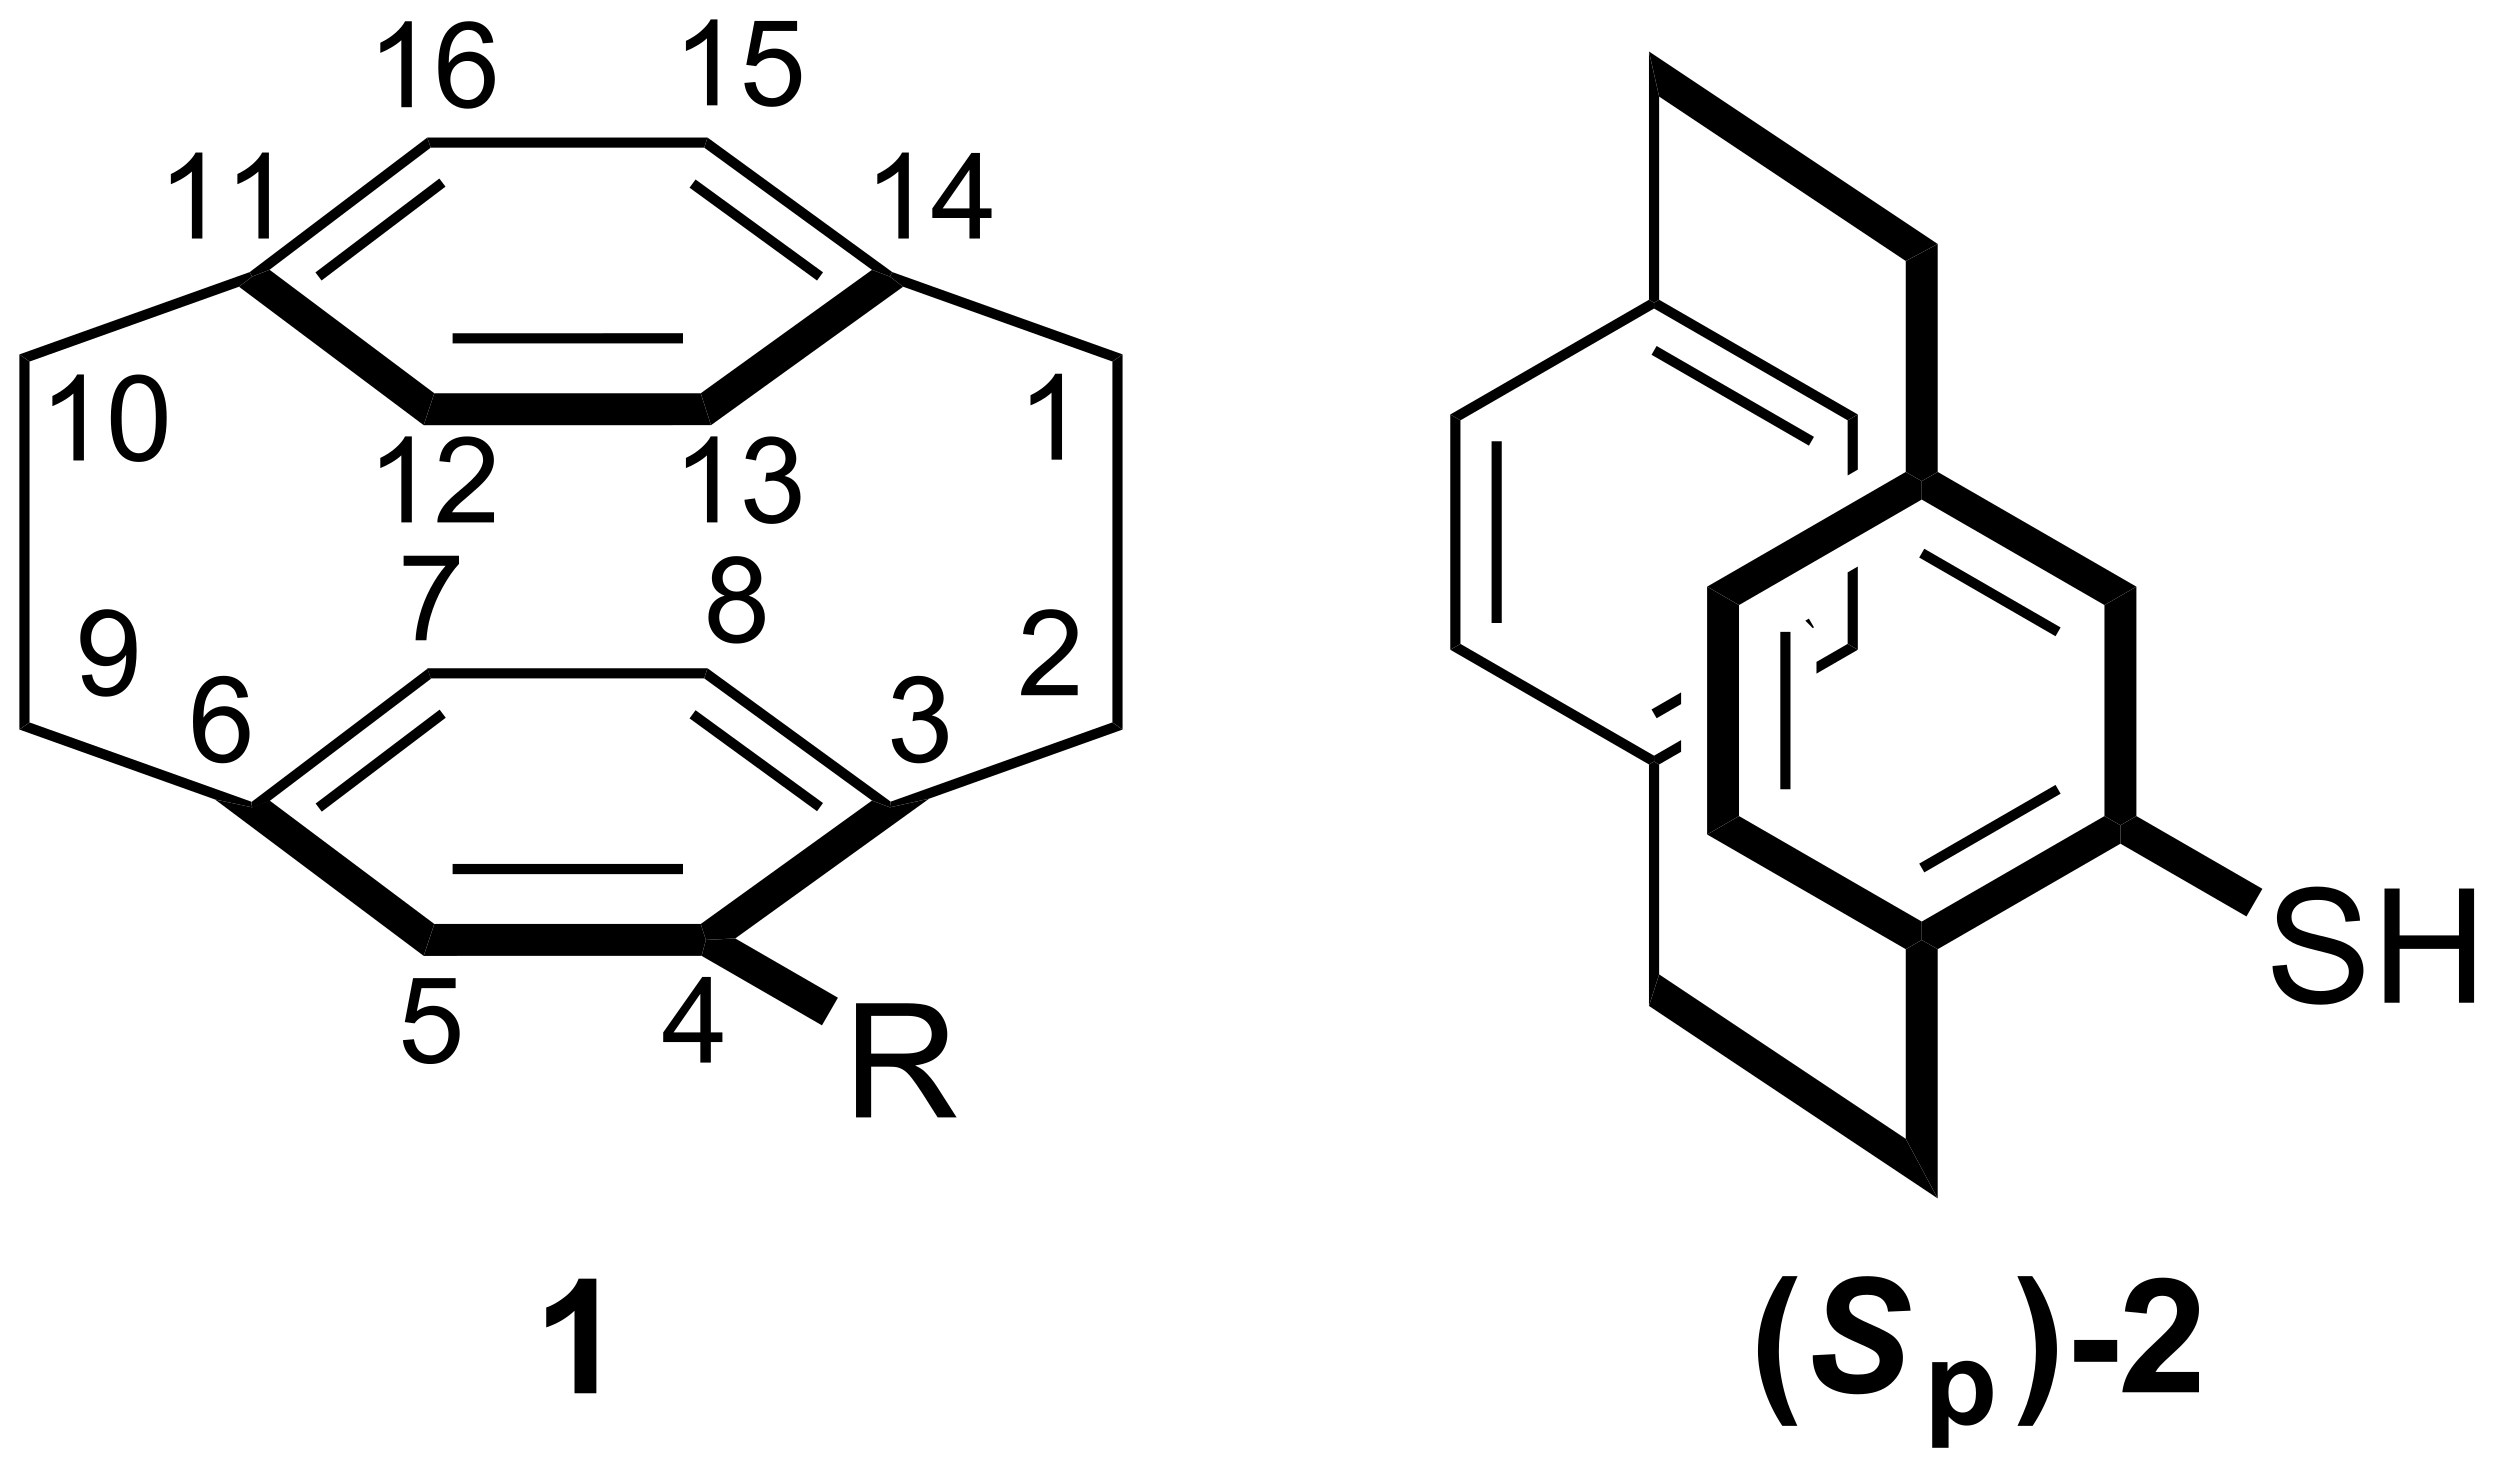 <?xml version="1.0" encoding="UTF-8"?>
<!DOCTYPE svg PUBLIC '-//W3C//DTD SVG 1.0//EN'
          'http://www.w3.org/TR/2001/REC-SVG-20010904/DTD/svg10.dtd'>
<svg stroke-dasharray="none" shape-rendering="auto" xmlns="http://www.w3.org/2000/svg" font-family="'Dialog'" text-rendering="auto" width="344" fill-opacity="1" color-interpolation="auto" color-rendering="auto" preserveAspectRatio="xMidYMid meet" font-size="12px" viewBox="0 0 344 202" fill="black" xmlns:xlink="http://www.w3.org/1999/xlink" stroke="black" image-rendering="auto" stroke-miterlimit="10" stroke-linecap="square" stroke-linejoin="miter" font-style="normal" stroke-width="1" height="202" stroke-dashoffset="0" font-weight="normal" stroke-opacity="1"
><!--Generated by the Batik Graphics2D SVG Generator--><defs id="genericDefs"
  /><g
  ><defs id="defs1"
    ><clipPath clipPathUnits="userSpaceOnUse" id="clipPath1"
      ><path d="M0.647 1.372 L129.306 1.372 L129.306 77.075 L0.647 77.075 L0.647 1.372 Z"
      /></clipPath
      ><clipPath clipPathUnits="userSpaceOnUse" id="clipPath2"
      ><path d="M4.803 6.429 L4.803 80.027 L129.885 80.027 L129.885 6.429 Z"
      /></clipPath
    ></defs
    ><g transform="scale(2.667,2.667) translate(-0.647,-1.372) matrix(1.029,0,0,1.029,-4.293,-5.242)"
    ><path d="M26.237 39.951 L26.409 40.461 L18.325 46.585 L17.449 46.929 L17.405 46.642 ZM26.842 42.007 L20.625 46.717 L20.933 47.124 L27.151 42.414 Z" stroke="none" clip-path="url(#clipPath2)"
    /></g
    ><g transform="matrix(2.743,0,0,2.743,-13.175,-17.635)"
    ><path d="M15.588 46.535 L17.449 46.929 L18.325 46.585 L26.59 52.779 L26.057 54.381 Z" stroke="none" clip-path="url(#clipPath2)"
    /></g
    ><g transform="matrix(2.743,0,0,2.743,-13.175,-17.635)"
    ><path d="M26.057 54.381 L26.59 52.779 L39.955 52.779 L40.213 53.58 L39.998 54.38 ZM27.508 50.279 L39.065 50.279 L39.065 49.768 L27.508 49.769 Z" stroke="none" clip-path="url(#clipPath2)"
    /></g
    ><g transform="matrix(2.743,0,0,2.743,-13.175,-17.635)"
    ><path d="M41.686 53.505 L40.213 53.58 L39.955 52.779 L48.544 46.589 L49.443 46.928 L51.414 46.494 Z" stroke="none" clip-path="url(#clipPath2)"
    /></g
    ><g transform="matrix(2.743,0,0,2.743,-13.175,-17.635)"
    ><path d="M49.484 46.642 L49.443 46.928 L48.544 46.589 L40.129 40.461 L40.295 39.951 ZM46.09 46.713 L39.694 42.055 L39.393 42.467 L45.789 47.125 Z" stroke="none" clip-path="url(#clipPath2)"
    /></g
    ><g transform="matrix(2.743,0,0,2.743,-13.175,-17.635)"
    ><path d="M26.409 40.461 L26.237 39.951 L40.295 39.951 L40.129 40.461 Z" stroke="none" clip-path="url(#clipPath2)"
    /></g
    ><g transform="matrix(2.743,0,0,2.743,-13.175,-17.635)"
    ><path d="M26.237 13.328 L26.409 13.838 L18.325 19.962 L17.449 20.306 L17.326 20.079 ZM26.842 15.384 L20.625 20.094 L20.933 20.501 L27.151 15.791 Z" stroke="none" clip-path="url(#clipPath2)"
    /></g
    ><g transform="matrix(2.743,0,0,2.743,-13.175,-17.635)"
    ><path d="M16.79 20.813 L17.449 20.306 L18.325 19.962 L26.59 26.156 L26.057 27.758 Z" stroke="none" clip-path="url(#clipPath2)"
    /></g
    ><g transform="matrix(2.743,0,0,2.743,-13.175,-17.635)"
    ><path d="M26.057 27.758 L26.59 26.156 L39.955 26.156 L40.471 27.757 ZM27.508 23.656 L39.065 23.656 L39.065 23.145 L27.508 23.146 Z" stroke="none" clip-path="url(#clipPath2)"
    /></g
    ><g transform="matrix(2.743,0,0,2.743,-13.175,-17.635)"
    ><path d="M40.471 27.757 L39.955 26.156 L48.544 19.966 L49.443 20.305 L50.107 20.813 Z" stroke="none" clip-path="url(#clipPath2)"
    /></g
    ><g transform="matrix(2.743,0,0,2.743,-13.175,-17.635)"
    ><path d="M49.563 20.077 L49.443 20.305 L48.544 19.966 L40.129 13.838 L40.295 13.328 ZM46.09 20.09 L39.694 15.432 L39.393 15.845 L45.789 20.503 Z" stroke="none" clip-path="url(#clipPath2)"
    /></g
    ><g transform="matrix(2.743,0,0,2.743,-13.175,-17.635)"
    ><path d="M26.409 13.838 L26.237 13.328 L40.295 13.328 L40.129 13.838 Z" stroke="none" clip-path="url(#clipPath2)"
    /></g
    ><g transform="matrix(2.743,0,0,2.743,-13.175,-17.635)"
    ><path d="M17.326 20.079 L17.449 20.306 L16.79 20.813 L6.285 24.567 L5.775 24.207 Z" stroke="none" clip-path="url(#clipPath2)"
    /></g
    ><g transform="matrix(2.743,0,0,2.743,-13.175,-17.635)"
    ><path d="M50.107 20.813 L49.443 20.305 L49.563 20.077 L61.116 24.206 L60.606 24.566 Z" stroke="none" clip-path="url(#clipPath2)"
    /></g
    ><g transform="matrix(2.743,0,0,2.743,-13.175,-17.635)"
    ><path d="M51.414 46.494 L49.443 46.928 L49.484 46.642 L60.606 42.667 L61.116 43.027 Z" stroke="none" clip-path="url(#clipPath2)"
    /></g
    ><g transform="matrix(2.743,0,0,2.743,-13.175,-17.635)"
    ><path d="M17.405 46.642 L17.449 46.929 L15.588 46.535 L5.775 43.028 L6.285 42.669 Z" stroke="none" clip-path="url(#clipPath2)"
    /></g
    ><g transform="matrix(2.743,0,0,2.743,-13.175,-17.635)"
    ><path d="M5.775 24.207 L6.285 24.567 L6.285 42.669 L5.775 43.028 Z" stroke="none" clip-path="url(#clipPath2)"
    /></g
    ><g transform="matrix(2.743,0,0,2.743,-13.175,-17.635)"
    ><path d="M60.606 24.566 L61.116 24.206 L61.116 43.027 L60.606 42.667 Z" stroke="none" clip-path="url(#clipPath2)"
    /></g
    ><g transform="matrix(2.743,0,0,2.743,-13.175,-17.635)"
    ><path d="M47.745 62.483 L47.745 56.756 L50.284 56.756 Q51.05 56.756 51.448 56.91 Q51.847 57.063 52.084 57.454 Q52.323 57.845 52.323 58.319 Q52.323 58.928 51.928 59.347 Q51.534 59.764 50.709 59.876 Q51.011 60.022 51.167 60.162 Q51.498 60.467 51.795 60.923 L52.792 62.483 L51.839 62.483 L51.081 61.29 Q50.748 60.774 50.532 60.501 Q50.318 60.227 50.149 60.118 Q49.98 60.009 49.803 59.967 Q49.675 59.938 49.381 59.938 L48.503 59.938 L48.503 62.483 L47.745 62.483 ZM48.503 59.282 L50.131 59.282 Q50.652 59.282 50.943 59.175 Q51.237 59.069 51.389 58.832 Q51.542 58.595 51.542 58.319 Q51.542 57.912 51.245 57.652 Q50.951 57.389 50.316 57.389 L48.503 57.389 L48.503 59.282 Z" stroke="none" clip-path="url(#clipPath2)"
    /></g
    ><g transform="matrix(2.743,0,0,2.743,-13.175,-17.635)"
    ><path d="M39.998 54.38 L40.213 53.58 L41.686 53.505 L46.837 56.479 L46.036 57.866 Z" stroke="none" clip-path="url(#clipPath2)"
    /></g
    ><g transform="matrix(2.743,0,0,2.743,-13.175,-17.635)"
    ><path d="M34.719 76.322 L33.623 76.322 L33.623 72.183 Q33.021 72.746 32.204 73.017 L32.204 72.019 Q32.633 71.879 33.136 71.488 Q33.641 71.095 33.829 70.572 L34.719 70.572 L34.719 76.322 Z" stroke="none" clip-path="url(#clipPath2)"
    /></g
    ><g transform="matrix(2.743,0,0,2.743,-13.175,-17.635)"
    ><path d="M58.079 29.488 L57.552 29.488 L57.552 26.127 Q57.36 26.308 57.052 26.49 Q56.743 26.672 56.497 26.764 L56.497 26.254 Q56.938 26.045 57.268 25.75 Q57.6 25.453 57.739 25.176 L58.079 25.176 L58.079 29.488 Z" stroke="none" clip-path="url(#clipPath2)"
    /></g
    ><g transform="matrix(2.743,0,0,2.743,-13.175,-17.635)"
    ><path d="M58.864 40.795 L58.864 41.303 L56.024 41.303 Q56.018 41.111 56.087 40.936 Q56.194 40.647 56.432 40.365 Q56.673 40.084 57.124 39.715 Q57.823 39.141 58.069 38.805 Q58.315 38.469 58.315 38.17 Q58.315 37.858 58.091 37.643 Q57.868 37.426 57.507 37.426 Q57.126 37.426 56.897 37.654 Q56.669 37.883 56.667 38.287 L56.124 38.233 Q56.181 37.625 56.544 37.309 Q56.907 36.99 57.518 36.99 Q58.138 36.99 58.497 37.334 Q58.858 37.676 58.858 38.182 Q58.858 38.44 58.753 38.69 Q58.647 38.938 58.401 39.213 Q58.157 39.488 57.589 39.969 Q57.114 40.367 56.979 40.51 Q56.845 40.652 56.757 40.795 L58.864 40.795 Z" stroke="none" clip-path="url(#clipPath2)"
    /></g
    ><g transform="matrix(2.743,0,0,2.743,-13.175,-17.635)"
    ><path d="M49.538 43.509 L50.066 43.438 Q50.157 43.888 50.374 44.085 Q50.593 44.282 50.907 44.282 Q51.279 44.282 51.534 44.025 Q51.792 43.767 51.792 43.386 Q51.792 43.023 51.554 42.788 Q51.318 42.552 50.95 42.552 Q50.802 42.552 50.579 42.61 L50.638 42.148 Q50.691 42.153 50.722 42.153 Q51.06 42.153 51.329 41.978 Q51.599 41.802 51.599 41.435 Q51.599 41.146 51.402 40.956 Q51.206 40.765 50.896 40.765 Q50.587 40.765 50.382 40.958 Q50.177 41.151 50.118 41.538 L49.591 41.444 Q49.689 40.913 50.031 40.622 Q50.374 40.331 50.884 40.331 Q51.236 40.331 51.531 40.481 Q51.827 40.632 51.984 40.894 Q52.14 41.153 52.14 41.446 Q52.14 41.726 51.989 41.954 Q51.841 42.183 51.548 42.317 Q51.929 42.405 52.14 42.683 Q52.351 42.958 52.351 43.374 Q52.351 43.937 51.941 44.329 Q51.531 44.72 50.904 44.72 Q50.339 44.72 49.964 44.384 Q49.591 44.046 49.538 43.509 Z" stroke="none" clip-path="url(#clipPath2)"
    /></g
    ><g transform="matrix(2.743,0,0,2.743,-13.175,-17.635)"
    ><path d="M39.935 59.732 L39.935 58.703 L38.072 58.703 L38.072 58.22 L40.032 55.437 L40.462 55.437 L40.462 58.22 L41.042 58.22 L41.042 58.703 L40.462 58.703 L40.462 59.732 L39.935 59.732 ZM39.935 58.22 L39.935 56.283 L38.591 58.22 L39.935 58.22 Z" stroke="none" clip-path="url(#clipPath2)"
    /></g
    ><g transform="matrix(2.743,0,0,2.743,-13.175,-17.635)"
    ><path d="M25.015 58.607 L25.568 58.56 Q25.63 58.964 25.853 59.167 Q26.077 59.37 26.394 59.37 Q26.775 59.37 27.038 59.083 Q27.302 58.796 27.302 58.322 Q27.302 57.87 27.048 57.611 Q26.796 57.349 26.386 57.349 Q26.13 57.349 25.925 57.466 Q25.72 57.581 25.603 57.765 L25.109 57.701 L25.525 55.495 L27.659 55.495 L27.659 55.999 L25.947 55.999 L25.714 57.154 Q26.101 56.884 26.527 56.884 Q27.089 56.884 27.476 57.275 Q27.863 57.663 27.863 58.275 Q27.863 58.859 27.523 59.283 Q27.109 59.806 26.394 59.806 Q25.808 59.806 25.437 59.478 Q25.068 59.148 25.015 58.607 Z" stroke="none" clip-path="url(#clipPath2)"
    /></g
    ><g transform="matrix(2.743,0,0,2.743,-13.175,-17.635)"
    ><path d="M17.244 41.4 L16.719 41.441 Q16.649 41.13 16.52 40.989 Q16.307 40.765 15.992 40.765 Q15.741 40.765 15.551 40.905 Q15.301 41.087 15.156 41.437 Q15.014 41.784 15.008 42.429 Q15.2 42.138 15.475 41.997 Q15.75 41.856 16.051 41.856 Q16.578 41.856 16.95 42.245 Q17.321 42.634 17.321 43.249 Q17.321 43.653 17.145 44.001 Q16.971 44.347 16.666 44.532 Q16.362 44.718 15.975 44.718 Q15.317 44.718 14.901 44.233 Q14.485 43.747 14.485 42.634 Q14.485 41.388 14.944 40.823 Q15.346 40.331 16.026 40.331 Q16.532 40.331 16.856 40.616 Q17.18 40.9 17.244 41.4 ZM15.09 43.251 Q15.09 43.525 15.205 43.775 Q15.323 44.023 15.53 44.153 Q15.739 44.282 15.967 44.282 Q16.301 44.282 16.541 44.013 Q16.782 43.743 16.782 43.28 Q16.782 42.835 16.543 42.579 Q16.307 42.323 15.946 42.323 Q15.588 42.323 15.338 42.579 Q15.09 42.835 15.09 43.251 Z" stroke="none" clip-path="url(#clipPath2)"
    /></g
    ><g transform="matrix(2.743,0,0,2.743,-13.175,-17.635)"
    ><path d="M25.05 34.813 L25.05 34.306 L27.829 34.306 L27.829 34.716 Q27.419 35.153 27.017 35.878 Q26.614 36.6 26.394 37.364 Q26.236 37.903 26.193 38.546 L25.65 38.546 Q25.659 38.038 25.849 37.321 Q26.04 36.602 26.396 35.936 Q26.751 35.27 27.154 34.813 L25.05 34.813 Z" stroke="none" clip-path="url(#clipPath2)"
    /></g
    ><g transform="matrix(2.743,0,0,2.743,-13.175,-17.635)"
    ><path d="M41.157 36.309 Q40.829 36.19 40.671 35.967 Q40.513 35.745 40.513 35.434 Q40.513 34.965 40.849 34.647 Q41.186 34.327 41.747 34.327 Q42.309 34.327 42.651 34.653 Q42.995 34.979 42.995 35.448 Q42.995 35.746 42.837 35.969 Q42.681 36.19 42.362 36.309 Q42.757 36.438 42.964 36.725 Q43.171 37.012 43.171 37.411 Q43.171 37.961 42.78 38.338 Q42.391 38.713 41.755 38.713 Q41.12 38.713 40.729 38.336 Q40.341 37.959 40.341 37.397 Q40.341 36.977 40.552 36.696 Q40.764 36.413 41.157 36.309 ZM41.052 35.416 Q41.052 35.721 41.247 35.914 Q41.444 36.108 41.759 36.108 Q42.063 36.108 42.257 35.916 Q42.452 35.723 42.452 35.446 Q42.452 35.155 42.251 34.958 Q42.052 34.76 41.753 34.76 Q41.45 34.76 41.251 34.954 Q41.052 35.147 41.052 35.416 ZM40.882 37.399 Q40.882 37.625 40.989 37.836 Q41.096 38.047 41.307 38.163 Q41.518 38.278 41.761 38.278 Q42.139 38.278 42.386 38.036 Q42.632 37.791 42.632 37.416 Q42.632 37.036 42.378 36.788 Q42.124 36.538 41.743 36.538 Q41.372 36.538 41.126 36.784 Q40.882 37.03 40.882 37.399 Z" stroke="none" clip-path="url(#clipPath2)"
    /></g
    ><g transform="matrix(2.743,0,0,2.743,-13.175,-17.635)"
    ><path d="M8.909 40.309 L9.417 40.262 Q9.481 40.619 9.663 40.781 Q9.845 40.941 10.128 40.941 Q10.372 40.941 10.554 40.83 Q10.737 40.719 10.854 40.533 Q10.972 40.348 11.05 40.031 Q11.13 39.715 11.13 39.387 Q11.13 39.352 11.128 39.281 Q10.97 39.533 10.694 39.69 Q10.421 39.846 10.102 39.846 Q9.569 39.846 9.2 39.459 Q8.831 39.072 8.831 38.44 Q8.831 37.787 9.216 37.389 Q9.601 36.99 10.181 36.99 Q10.601 36.99 10.946 37.217 Q11.294 37.441 11.474 37.859 Q11.655 38.276 11.655 39.066 Q11.655 39.891 11.476 40.379 Q11.298 40.865 10.944 41.121 Q10.591 41.377 10.116 41.377 Q9.612 41.377 9.292 41.098 Q8.974 40.816 8.909 40.309 ZM11.069 38.414 Q11.069 37.959 10.827 37.693 Q10.585 37.426 10.245 37.426 Q9.893 37.426 9.632 37.713 Q9.372 38 9.372 38.457 Q9.372 38.867 9.62 39.125 Q9.868 39.381 10.231 39.381 Q10.597 39.381 10.833 39.125 Q11.069 38.867 11.069 38.414 Z" stroke="none" clip-path="url(#clipPath2)"
    /></g
    ><g transform="matrix(2.743,0,0,2.743,-13.175,-17.635)"
    ><path d="M9.013 29.528 L8.485 29.528 L8.485 26.166 Q8.294 26.348 7.985 26.53 Q7.677 26.711 7.431 26.803 L7.431 26.293 Q7.872 26.084 8.202 25.789 Q8.534 25.492 8.673 25.215 L9.013 25.215 L9.013 29.528 ZM10.363 27.409 Q10.363 26.647 10.52 26.184 Q10.676 25.719 10.984 25.467 Q11.295 25.215 11.764 25.215 Q12.109 25.215 12.369 25.354 Q12.631 25.492 12.801 25.756 Q12.971 26.018 13.066 26.395 Q13.164 26.77 13.164 27.409 Q13.164 28.164 13.008 28.629 Q12.853 29.094 12.543 29.348 Q12.234 29.602 11.764 29.602 Q11.143 29.602 10.787 29.155 Q10.363 28.619 10.363 27.409 ZM10.904 27.409 Q10.904 28.467 11.152 28.817 Q11.4 29.166 11.764 29.166 Q12.127 29.166 12.373 28.815 Q12.621 28.463 12.621 27.409 Q12.621 26.348 12.373 26 Q12.127 25.651 11.758 25.651 Q11.395 25.651 11.178 25.959 Q10.904 26.352 10.904 27.409 Z" stroke="none" clip-path="url(#clipPath2)"
    /></g
    ><g transform="matrix(2.743,0,0,2.743,-13.175,-17.635)"
    ><path d="M14.956 18.395 L14.429 18.395 L14.429 15.033 Q14.237 15.215 13.929 15.397 Q13.62 15.578 13.374 15.67 L13.374 15.16 Q13.815 14.951 14.146 14.656 Q14.477 14.359 14.616 14.082 L14.956 14.082 L14.956 18.395 ZM18.293 18.395 L17.766 18.395 L17.766 15.033 Q17.574 15.215 17.266 15.397 Q16.957 15.578 16.711 15.67 L16.711 15.16 Q17.152 14.951 17.482 14.656 Q17.814 14.359 17.953 14.082 L18.293 14.082 L18.293 18.395 Z" stroke="none" clip-path="url(#clipPath2)"
    /></g
    ><g transform="matrix(2.743,0,0,2.743,-13.175,-17.635)"
    ><path d="M25.463 32.635 L24.936 32.635 L24.936 29.273 Q24.744 29.455 24.436 29.637 Q24.127 29.818 23.881 29.91 L23.881 29.4 Q24.322 29.191 24.652 28.896 Q24.984 28.599 25.123 28.322 L25.463 28.322 L25.463 32.635 ZM29.585 32.127 L29.585 32.635 L26.745 32.635 Q26.739 32.443 26.808 32.267 Q26.915 31.978 27.153 31.697 Q27.394 31.416 27.845 31.047 Q28.544 30.473 28.79 30.137 Q29.036 29.801 29.036 29.502 Q29.036 29.189 28.812 28.974 Q28.589 28.758 28.228 28.758 Q27.847 28.758 27.618 28.986 Q27.39 29.215 27.388 29.619 L26.845 29.564 Q26.901 28.957 27.265 28.64 Q27.628 28.322 28.239 28.322 Q28.858 28.322 29.218 28.666 Q29.579 29.008 29.579 29.514 Q29.579 29.771 29.474 30.021 Q29.368 30.269 29.122 30.545 Q28.878 30.82 28.31 31.301 Q27.835 31.699 27.7 31.842 Q27.566 31.984 27.478 32.127 L29.585 32.127 Z" stroke="none" clip-path="url(#clipPath2)"
    /></g
    ><g transform="matrix(2.743,0,0,2.743,-13.175,-17.635)"
    ><path d="M40.794 32.635 L40.267 32.635 L40.267 29.273 Q40.076 29.455 39.767 29.637 Q39.459 29.818 39.212 29.91 L39.212 29.4 Q39.654 29.191 39.984 28.896 Q40.316 28.599 40.455 28.322 L40.794 28.322 L40.794 32.635 ZM42.147 31.5 L42.674 31.43 Q42.766 31.879 42.983 32.076 Q43.202 32.273 43.516 32.273 Q43.887 32.273 44.143 32.016 Q44.401 31.758 44.401 31.377 Q44.401 31.014 44.163 30.779 Q43.926 30.543 43.559 30.543 Q43.411 30.543 43.188 30.601 L43.247 30.139 Q43.299 30.144 43.331 30.144 Q43.669 30.144 43.938 29.969 Q44.208 29.793 44.208 29.426 Q44.208 29.137 44.01 28.947 Q43.815 28.756 43.504 28.756 Q43.196 28.756 42.991 28.949 Q42.786 29.142 42.727 29.529 L42.2 29.435 Q42.297 28.904 42.639 28.613 Q42.983 28.322 43.493 28.322 Q43.844 28.322 44.139 28.473 Q44.436 28.623 44.592 28.885 Q44.748 29.144 44.748 29.437 Q44.748 29.717 44.598 29.945 Q44.45 30.174 44.157 30.308 Q44.538 30.396 44.748 30.674 Q44.959 30.949 44.959 31.365 Q44.959 31.928 44.549 32.32 Q44.139 32.711 43.512 32.711 Q42.948 32.711 42.573 32.375 Q42.2 32.037 42.147 31.5 Z" stroke="none" clip-path="url(#clipPath2)"
    /></g
    ><g transform="matrix(2.743,0,0,2.743,-13.175,-17.635)"
    ><path d="M50.395 18.395 L49.868 18.395 L49.868 15.033 Q49.676 15.215 49.368 15.397 Q49.059 15.578 48.813 15.67 L48.813 15.16 Q49.254 14.951 49.584 14.656 Q49.916 14.359 50.055 14.082 L50.395 14.082 L50.395 18.395 ZM53.435 18.395 L53.435 17.365 L51.572 17.365 L51.572 16.883 L53.533 14.1 L53.962 14.1 L53.962 16.883 L54.542 16.883 L54.542 17.365 L53.962 17.365 L53.962 18.395 L53.435 18.395 ZM53.435 16.883 L53.435 14.945 L52.091 16.883 L53.435 16.883 Z" stroke="none" clip-path="url(#clipPath2)"
    /></g
    ><g transform="matrix(2.743,0,0,2.743,-13.175,-17.635)"
    ><path d="M40.794 11.714 L40.267 11.714 L40.267 8.353 Q40.076 8.534 39.767 8.716 Q39.459 8.898 39.212 8.989 L39.212 8.48 Q39.654 8.271 39.984 7.976 Q40.316 7.679 40.455 7.402 L40.794 7.402 L40.794 11.714 ZM42.145 10.589 L42.698 10.542 Q42.76 10.947 42.983 11.15 Q43.208 11.353 43.524 11.353 Q43.905 11.353 44.169 11.066 Q44.432 10.779 44.432 10.304 Q44.432 9.853 44.178 9.593 Q43.926 9.331 43.516 9.331 Q43.26 9.331 43.055 9.448 Q42.85 9.564 42.733 9.747 L42.239 9.683 L42.655 7.478 L44.789 7.478 L44.789 7.982 L43.077 7.982 L42.844 9.136 Q43.231 8.866 43.657 8.866 Q44.219 8.866 44.606 9.257 Q44.993 9.646 44.993 10.257 Q44.993 10.841 44.653 11.265 Q44.239 11.788 43.524 11.788 Q42.938 11.788 42.567 11.46 Q42.198 11.13 42.145 10.589 Z" stroke="none" clip-path="url(#clipPath2)"
    /></g
    ><g transform="matrix(2.743,0,0,2.743,-13.175,-17.635)"
    ><path d="M25.463 11.807 L24.936 11.807 L24.936 8.446 Q24.744 8.628 24.436 8.809 Q24.127 8.991 23.881 9.083 L23.881 8.573 Q24.322 8.364 24.652 8.069 Q24.984 7.772 25.123 7.495 L25.463 7.495 L25.463 11.807 ZM29.55 8.563 L29.024 8.604 Q28.954 8.294 28.825 8.153 Q28.612 7.928 28.298 7.928 Q28.046 7.928 27.857 8.069 Q27.607 8.251 27.462 8.6 Q27.319 8.948 27.314 9.592 Q27.505 9.301 27.78 9.161 Q28.056 9.02 28.357 9.02 Q28.884 9.02 29.255 9.409 Q29.626 9.797 29.626 10.413 Q29.626 10.817 29.45 11.165 Q29.276 11.51 28.972 11.696 Q28.667 11.882 28.28 11.882 Q27.622 11.882 27.206 11.397 Q26.79 10.911 26.79 9.797 Q26.79 8.551 27.249 7.987 Q27.651 7.495 28.331 7.495 Q28.837 7.495 29.161 7.78 Q29.485 8.063 29.55 8.563 ZM27.395 10.415 Q27.395 10.688 27.511 10.938 Q27.628 11.186 27.835 11.317 Q28.044 11.446 28.273 11.446 Q28.607 11.446 28.847 11.176 Q29.087 10.907 29.087 10.444 Q29.087 9.999 28.849 9.743 Q28.612 9.487 28.251 9.487 Q27.894 9.487 27.644 9.743 Q27.395 9.999 27.395 10.415 Z" stroke="none" clip-path="url(#clipPath2)"
    /></g
    ><g transform="matrix(2.743,0,0,2.743,-13.175,-17.635)"
    ><path d="M77.555 27.221 L78.065 27.515 L78.065 38.729 L77.555 39.024 ZM79.627 28.564 L79.627 37.681 L80.137 37.681 L80.137 28.564 Z" stroke="none" clip-path="url(#clipPath2)"
    /></g
    ><g transform="matrix(2.743,0,0,2.743,-13.175,-17.635)"
    ><path d="M78.065 38.729 L77.555 39.024 L87.522 44.778 L87.777 44.631 L87.777 44.336 L78.065 38.729 Z" stroke="none" clip-path="url(#clipPath2)"
    /></g
    ><g transform="matrix(2.743,0,0,2.743,-13.175,-17.635)"
    ><path d="M95.545 37.46 L95.364 37.564 L95.737 37.938 L95.737 37.938 L95.8 37.901 L95.545 37.46 ZM97.489 38.729 L95.925 39.632 L95.925 40.221 L95.925 40.221 L97.999 39.024 L97.489 38.729 ZM89.134 41.161 L87.65 42.018 L87.905 42.46 L89.134 41.75 L89.134 41.161 ZM89.134 43.553 L87.777 44.336 L87.777 44.631 L88.032 44.778 L89.134 44.142 L89.134 43.553 Z" stroke="none" clip-path="url(#clipPath2)"
    /></g
    ><g transform="matrix(2.743,0,0,2.743,-13.175,-17.635)"
    ><path d="M97.999 27.221 L97.489 27.515 L97.489 30.281 L97.999 29.987 L97.999 27.221 ZM97.999 34.847 L97.489 35.142 L97.489 38.729 L97.999 39.024 L97.999 34.847 Z" stroke="none" clip-path="url(#clipPath2)"
    /></g
    ><g transform="matrix(2.743,0,0,2.743,-13.175,-17.635)"
    ><path d="M88.032 21.466 L87.777 21.613 L87.777 21.908 L97.489 27.515 L97.999 27.221 L88.032 21.466 ZM87.905 23.785 L87.65 24.227 L95.545 28.785 L95.8 28.343 L87.905 23.785 Z" stroke="none" clip-path="url(#clipPath2)"
    /></g
    ><g transform="matrix(2.743,0,0,2.743,-13.175,-17.635)"
    ><path d="M87.522 21.466 L87.777 21.613 L87.777 21.908 L78.065 27.515 L77.555 27.221 Z" stroke="none" clip-path="url(#clipPath2)"
    /></g
    ><g transform="matrix(2.743,0,0,2.743,-13.175,-17.635)"
    ><path d="M90.438 35.858 L92.039 36.782 L92.039 47.366 L90.438 48.291 ZM94.111 38.126 L94.111 46.023 L94.621 46.023 L94.621 38.126 Z" stroke="none" clip-path="url(#clipPath2)"
    /></g
    ><g transform="matrix(2.743,0,0,2.743,-13.175,-17.635)"
    ><path d="M90.438 48.291 L92.039 47.366 L101.205 52.658 L101.205 53.583 L100.404 54.045 Z" stroke="none" clip-path="url(#clipPath2)"
    /></g
    ><g transform="matrix(2.743,0,0,2.743,-13.175,-17.635)"
    ><path d="M102.006 54.045 L101.205 53.583 L101.205 52.658 L110.371 47.366 L111.172 47.829 L111.172 48.753 ZM101.333 50.193 L108.172 46.244 L107.917 45.802 L101.078 49.751 Z" stroke="none" clip-path="url(#clipPath2)"
    /></g
    ><g transform="matrix(2.743,0,0,2.743,-13.175,-17.635)"
    ><path d="M111.973 47.366 L111.172 47.829 L110.371 47.366 L110.371 36.782 L111.973 35.858 Z" stroke="none" clip-path="url(#clipPath2)"
    /></g
    ><g transform="matrix(2.743,0,0,2.743,-13.175,-17.635)"
    ><path d="M111.973 35.858 L110.371 36.782 L101.205 31.49 L101.205 30.566 L102.006 30.103 ZM108.172 37.905 L101.333 33.956 L101.078 34.398 L107.917 38.347 Z" stroke="none" clip-path="url(#clipPath2)"
    /></g
    ><g transform="matrix(2.743,0,0,2.743,-13.175,-17.635)"
    ><path d="M100.404 30.103 L101.205 30.566 L101.205 31.49 L92.039 36.782 L90.438 35.858 Z" stroke="none" clip-path="url(#clipPath2)"
    /></g
    ><g transform="matrix(2.743,0,0,2.743,-13.175,-17.635)"
    ><path d="M102.006 30.103 L101.205 30.566 L100.404 30.103 L100.404 19.524 L102.006 18.667 Z" stroke="none" clip-path="url(#clipPath2)"
    /></g
    ><g transform="matrix(2.743,0,0,2.743,-13.175,-17.635)"
    ><path d="M100.404 54.045 L101.205 53.583 L102.006 54.045 L102.006 66.549 L100.404 63.557 Z" stroke="none" clip-path="url(#clipPath2)"
    /></g
    ><g transform="matrix(2.743,0,0,2.743,-13.175,-17.635)"
    ><path d="M88.032 21.466 L87.777 21.613 L87.522 21.466 L87.522 9.011 L88.032 11.276 Z" stroke="none" clip-path="url(#clipPath2)"
    /></g
    ><g transform="matrix(2.743,0,0,2.743,-13.175,-17.635)"
    ><path d="M87.522 44.778 L87.777 44.631 L88.032 44.778 L88.032 55.308 L87.522 56.893 Z" stroke="none" clip-path="url(#clipPath2)"
    /></g
    ><g transform="matrix(2.743,0,0,2.743,-13.175,-17.635)"
    ><path d="M88.032 11.276 L87.522 9.011 L102.006 18.667 L100.404 19.524 Z" stroke="none" clip-path="url(#clipPath2)"
    /></g
    ><g transform="matrix(2.743,0,0,2.743,-13.175,-17.635)"
    ><path d="M87.522 56.893 L88.032 55.308 L100.404 63.557 L102.006 66.549 Z" stroke="none" clip-path="url(#clipPath2)"
    /></g
    ><g transform="matrix(2.743,0,0,2.743,-13.175,-17.635)"
    ><path d="M118.803 54.888 L119.519 54.825 Q119.569 55.255 119.754 55.531 Q119.941 55.807 120.332 55.976 Q120.722 56.145 121.209 56.145 Q121.644 56.145 121.975 56.018 Q122.308 55.888 122.47 55.664 Q122.631 55.44 122.631 55.174 Q122.631 54.903 122.475 54.703 Q122.319 54.502 121.959 54.364 Q121.73 54.276 120.941 54.086 Q120.152 53.895 119.834 53.729 Q119.426 53.513 119.222 53.195 Q119.022 52.877 119.022 52.481 Q119.022 52.049 119.267 51.671 Q119.514 51.294 119.986 51.099 Q120.459 50.903 121.038 50.903 Q121.676 50.903 122.16 51.109 Q122.647 51.315 122.907 51.713 Q123.17 52.111 123.191 52.614 L122.465 52.669 Q122.405 52.127 122.066 51.851 Q121.73 51.572 121.069 51.572 Q120.381 51.572 120.066 51.825 Q119.754 52.075 119.754 52.432 Q119.754 52.739 119.975 52.94 Q120.194 53.138 121.118 53.349 Q122.043 53.557 122.386 53.713 Q122.886 53.942 123.124 54.296 Q123.363 54.651 123.363 55.111 Q123.363 55.567 123.1 55.974 Q122.84 56.377 122.347 56.604 Q121.858 56.828 121.246 56.828 Q120.467 56.828 119.941 56.601 Q119.418 56.372 119.118 55.919 Q118.819 55.463 118.803 54.888 ZM124.42 56.729 L124.42 51.002 L125.178 51.002 L125.178 53.354 L128.155 53.354 L128.155 51.002 L128.913 51.002 L128.913 56.729 L128.155 56.729 L128.155 54.028 L125.178 54.028 L125.178 56.729 L124.42 56.729 Z" stroke="none" clip-path="url(#clipPath2)"
    /></g
    ><g transform="matrix(2.743,0,0,2.743,-13.175,-17.635)"
    ><path d="M111.172 48.753 L111.172 47.829 L111.973 47.366 L118.295 51.016 L117.494 52.403 Z" stroke="none" clip-path="url(#clipPath2)"
    /></g
    ><g transform="matrix(2.743,0,0,2.743,-13.175,-17.635)"
    ><path d="M94.965 77.956 L94.21 77.956 Q93.614 77.053 93.301 76.081 Q92.989 75.107 92.989 74.196 Q92.989 73.068 93.374 72.061 Q93.71 71.186 94.225 70.446 L94.975 70.446 Q94.442 71.631 94.239 72.462 Q94.038 73.29 94.038 74.219 Q94.038 74.86 94.158 75.532 Q94.278 76.204 94.483 76.811 Q94.621 77.209 94.965 77.956 Z" stroke="none" clip-path="url(#clipPath2)"
    /></g
    ><g transform="matrix(2.743,0,0,2.743,-13.175,-17.635)"
    ><path d="M95.741 74.415 L96.864 74.357 Q96.887 74.891 97.046 75.079 Q97.304 75.383 97.999 75.383 Q98.577 75.383 98.835 75.178 Q99.093 74.969 99.093 74.678 Q99.093 74.422 98.882 74.248 Q98.733 74.118 98.067 73.829 Q97.403 73.54 97.095 73.347 Q96.788 73.154 96.611 72.847 Q96.436 72.537 96.436 72.123 Q96.436 71.399 96.96 70.922 Q97.483 70.446 98.475 70.446 Q99.483 70.446 100.035 70.92 Q100.59 71.391 100.645 72.178 L99.514 72.227 Q99.473 71.818 99.218 71.6 Q98.965 71.381 98.468 71.381 Q97.981 71.381 97.77 71.553 Q97.561 71.725 97.561 71.985 Q97.561 72.232 97.754 72.391 Q97.944 72.555 98.6 72.842 Q99.59 73.266 99.858 73.532 Q100.262 73.922 100.262 74.537 Q100.262 75.295 99.66 75.834 Q99.061 76.371 97.991 76.371 Q97.254 76.371 96.713 76.123 Q96.171 75.873 95.947 75.433 Q95.725 74.99 95.741 74.415 Z" stroke="none" clip-path="url(#clipPath2)"
    /></g
    ><g transform="matrix(2.743,0,0,2.743,-13.175,-17.635)"
    ><path d="M101.73 74.76 L102.497 74.76 L102.497 75.217 Q102.646 74.983 102.9 74.836 Q103.156 74.69 103.466 74.69 Q104.009 74.69 104.386 75.116 Q104.765 75.54 104.765 76.297 Q104.765 77.077 104.384 77.51 Q104.003 77.942 103.46 77.942 Q103.203 77.942 102.993 77.84 Q102.784 77.737 102.552 77.487 L102.552 79.055 L101.73 79.055 L101.73 74.76 ZM102.544 76.262 Q102.544 76.787 102.751 77.037 Q102.96 77.287 103.259 77.287 Q103.546 77.287 103.736 77.059 Q103.927 76.829 103.927 76.303 Q103.927 75.815 103.73 75.579 Q103.534 75.34 103.243 75.34 Q102.943 75.34 102.743 75.573 Q102.544 75.805 102.544 76.262 Z" stroke="none" clip-path="url(#clipPath2)"
    /></g
    ><g transform="matrix(2.743,0,0,2.743,-13.175,-17.635)"
    ><path d="M106.01 77.956 Q106.333 77.261 106.466 76.889 Q106.599 76.519 106.71 76.034 Q106.825 75.547 106.88 75.113 Q106.934 74.678 106.934 74.219 Q106.934 73.29 106.734 72.462 Q106.536 71.631 106.002 70.446 L106.747 70.446 Q107.338 71.287 107.664 72.23 Q107.989 73.17 107.989 74.139 Q107.989 74.954 107.731 75.889 Q107.44 76.936 106.768 77.956 L106.01 77.956 ZM108.854 74.743 L108.854 73.647 L111.01 73.647 L111.01 74.743 L108.854 74.743 ZM115.114 75.251 L115.114 76.272 L111.268 76.272 Q111.33 75.693 111.643 75.175 Q111.955 74.657 112.877 73.803 Q113.619 73.11 113.786 72.865 Q114.013 72.524 114.013 72.193 Q114.013 71.826 113.815 71.628 Q113.619 71.43 113.27 71.43 Q112.927 71.43 112.724 71.639 Q112.52 71.844 112.489 72.326 L111.395 72.217 Q111.494 71.311 112.01 70.917 Q112.526 70.522 113.299 70.522 Q114.145 70.522 114.63 70.98 Q115.114 71.436 115.114 72.115 Q115.114 72.501 114.976 72.852 Q114.838 73.201 114.536 73.584 Q114.338 73.837 113.817 74.313 Q113.299 74.79 113.158 74.946 Q113.02 75.102 112.934 75.251 L115.114 75.251 Z" stroke="none" clip-path="url(#clipPath2)"
    /></g
  ></g
></svg
>
